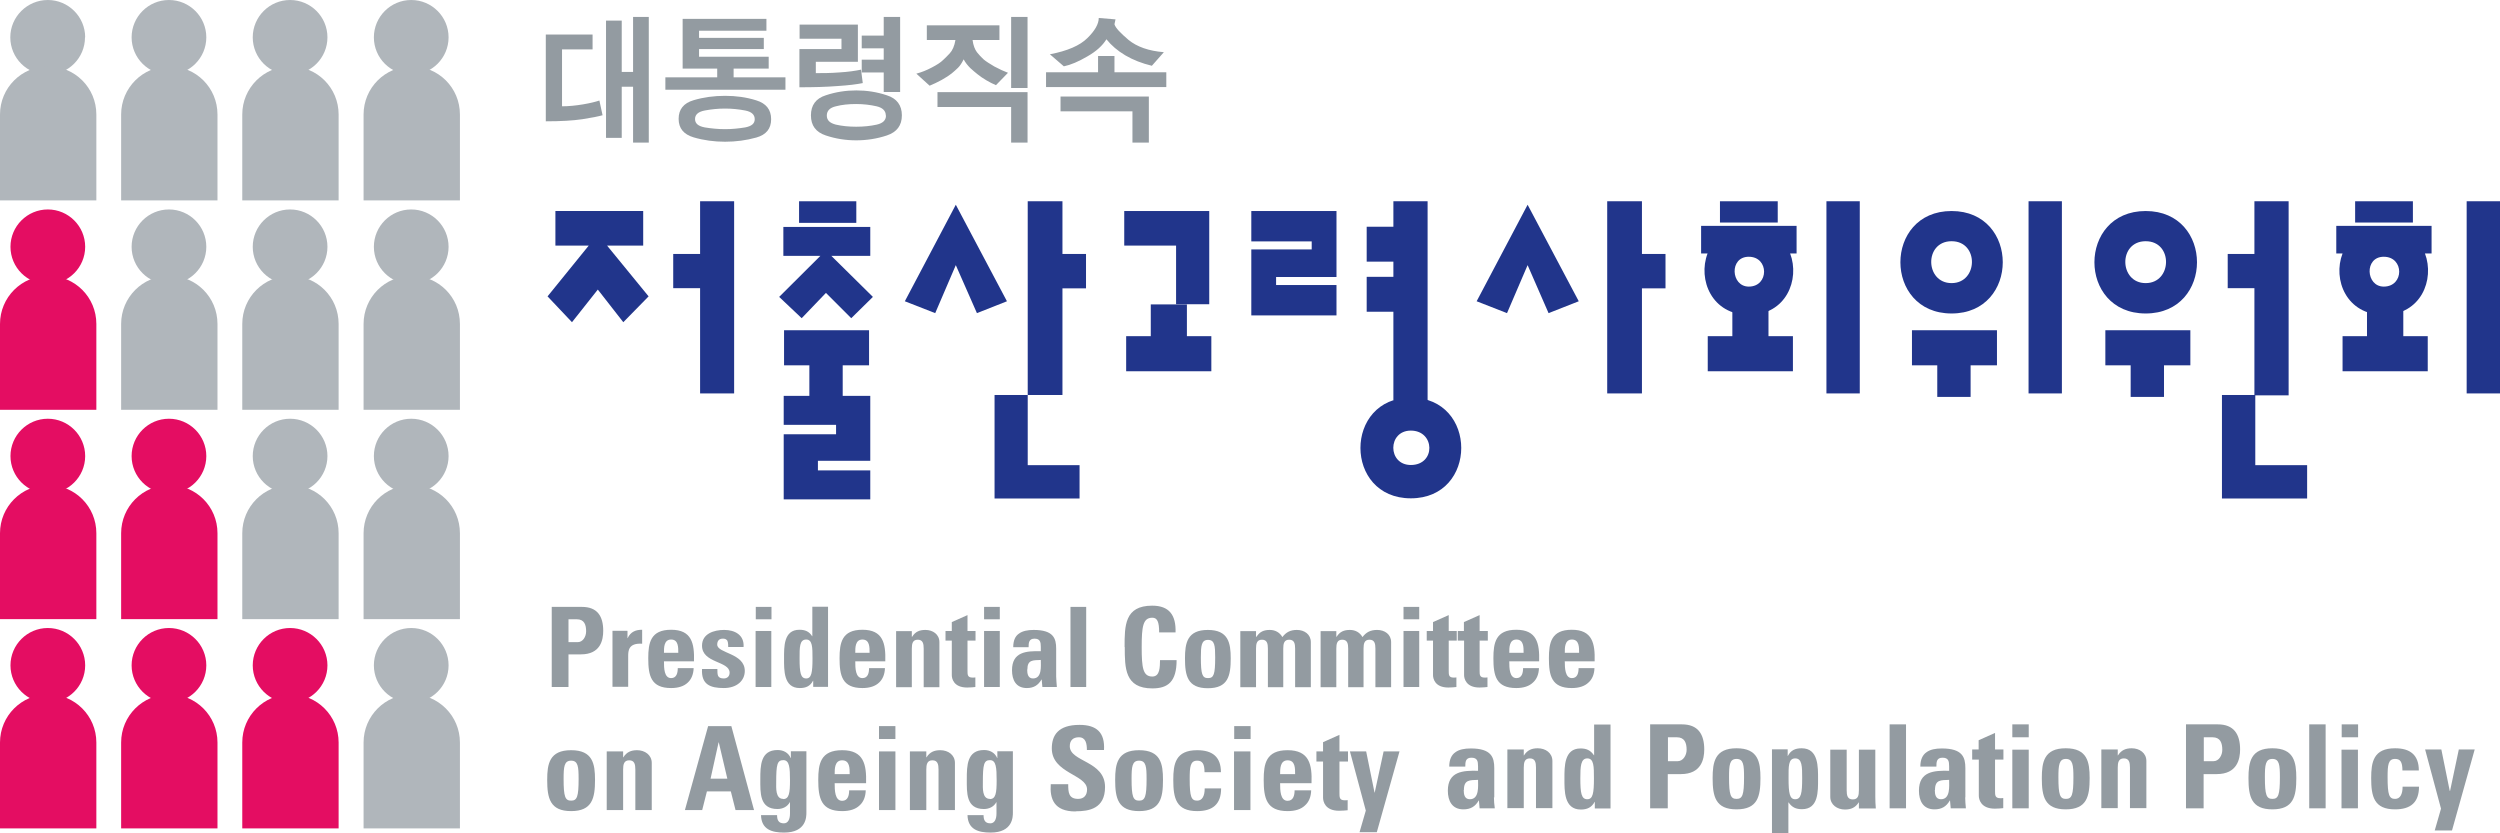 <?xml version="1.0" encoding="UTF-8"?><svg id="_레이어_2" xmlns="http://www.w3.org/2000/svg" viewBox="0 0 143.23 47.75"><defs><style>.cls-1{fill:#939ba1;}.cls-1,.cls-2,.cls-3,.cls-4{stroke-width:0px;}.cls-2{fill:#21358b;}.cls-3{fill:#b0b6bb;}.cls-4{fill:#e40d62;}</style></defs><g id="Layer_1"><path class="cls-1" d="M32.57,36.79h.53c.29,0,.48-.31.48-.62,0-.37-.1-.69-.53-.69h-.48v1.31M31.61,34.77h1.73c.88,0,1.22.53,1.22,1.37,0,.52-.15,1.35-1.28,1.35h-.71v1.87h-.96v-4.59Z"/><path class="cls-1" d="M35.95,36.15v.41h.01c.17-.37.47-.48.83-.48v.8c-.79-.05-.8.41-.8.72v1.75h-.9v-3.21h.85"/><path class="cls-1" d="M38.86,37.4c0-.31.01-.76-.41-.76s-.41.48-.41.76h.82M38.04,37.9c0,.38.01.95.41.95.32,0,.38-.31.38-.57h.91c-.01.35-.13.64-.34.83-.21.2-.53.31-.95.31-1.16,0-1.31-.71-1.31-1.71,0-.88.13-1.63,1.31-1.63s1.34.78,1.31,1.81h-1.72Z"/><path class="cls-1" d="M41.1,38.33c0,.15,0,.29.04.39.05.1.15.15.33.15s.33-.11.33-.33c0-.68-1.58-.53-1.58-1.55,0-.69.69-.9,1.27-.9.61,0,1.16.29,1.11.98h-.88c0-.22-.02-.36-.09-.41-.06-.06-.13-.07-.23-.07-.2,0-.31.13-.31.34,0,.51,1.58.48,1.58,1.51,0,.56-.46.98-1.2.98-.78,0-1.3-.2-1.25-1.09h.88"/><path class="cls-1" d="M44.19,39.36h-.9v-3.21h.9v3.21M43.3,34.77h.9v.71h-.9v-.71Z"/><path class="cls-1" d="M46.55,37.73c0-.64,0-1.09-.36-1.09-.39,0-.38.45-.38,1.09,0,.81.06,1.14.38,1.14.3,0,.36-.34.36-1.14M46.59,39.36v-.36h-.01c-.16.31-.41.42-.76.42-.93,0-.9-1.03-.9-1.69s-.03-1.65.88-1.65c.32,0,.55.09.73.37h.01v-1.69h.9v4.59h-.85Z"/><path class="cls-1" d="M49.82,37.4c0-.31.01-.76-.41-.76s-.41.48-.41.76h.82M49,37.9c0,.38.01.95.41.95.32,0,.38-.31.38-.57h.91c-.01.35-.13.64-.34.83-.21.2-.53.31-.95.31-1.16,0-1.31-.71-1.31-1.71,0-.88.13-1.63,1.31-1.63s1.34.78,1.31,1.81h-1.72Z"/><path class="cls-1" d="M52.25,36.48h.01c.18-.29.42-.39.76-.39.42,0,.8.25.8.7v2.58h-.9v-2.21c0-.29-.05-.51-.34-.51s-.34.22-.34.51v2.21h-.9v-3.21h.9v.32"/><path class="cls-1" d="M54.17,36.15h.36v-.51l.9-.4v.91h.46v.55h-.46v1.72c0,.24,0,.4.29.4.06,0,.12,0,.16-.01v.55c-.12.01-.25.03-.47.03-.78,0-.88-.52-.88-.71v-1.98h-.36v-.55"/><path class="cls-1" d="M57.28,39.36h-.9v-3.21h.9v3.21M56.38,34.77h.9v.71h-.9v-.71Z"/><path class="cls-1" d="M58.85,38.36c0,.23.04.51.33.51.53,0,.45-.71.45-1.06-.45.02-.77-.02-.77.55M60.51,38.76c0,.2.03.4.04.6h-.83l-.04-.43h-.01c-.19.33-.45.49-.84.49-.62,0-.85-.46-.85-1.02,0-1.06.82-1.11,1.65-1.09v-.25c0-.27-.04-.47-.36-.47s-.34.23-.34.49h-.88c0-.39.12-.64.33-.78.2-.15.5-.21.84-.21,1.14,0,1.29.49,1.29,1.07v1.6Z"/><rect class="cls-1" x="61.33" y="34.77" width=".9" height="4.59"/><path class="cls-1" d="M64.43,37.07c0-1.22,0-2.37,1.58-2.37.98,0,1.37.54,1.34,1.53h-.94c0-.61-.11-.84-.39-.84-.54,0-.61.51-.61,1.69s.07,1.68.61,1.68c.45,0,.43-.57.44-.94h.95c0,1.23-.49,1.62-1.39,1.62-1.58,0-1.58-1.17-1.58-2.37"/><path class="cls-1" d="M69.62,37.66c0-.67-.03-1-.41-1s-.41.34-.41,1c0,.98.08,1.19.41,1.19s.41-.21.41-1.19M67.89,37.72c0-.88.13-1.63,1.31-1.63s1.31.75,1.31,1.63c0,1-.15,1.71-1.31,1.71s-1.31-.71-1.31-1.71Z"/><path class="cls-1" d="M71.98,36.48h.01c.18-.29.42-.39.76-.39.32,0,.57.15.72.41.21-.28.46-.41.83-.41.43,0,.8.25.8.7v2.58h-.9v-2.21c0-.29-.05-.51-.34-.51s-.34.22-.34.51v2.21h-.88v-2.21c0-.29-.05-.51-.34-.51s-.34.22-.34.51v2.21h-.9v-3.21h.9v.32"/><path class="cls-1" d="M76.57,36.48h.01c.18-.29.42-.39.76-.39.32,0,.57.15.72.41.21-.28.46-.41.84-.41.43,0,.8.25.8.7v2.58h-.9v-2.21c0-.29-.05-.51-.34-.51s-.34.22-.34.51v2.21h-.88v-2.21c0-.29-.05-.51-.34-.51s-.34.22-.34.51v2.21h-.9v-3.21h.9v.32"/><path class="cls-1" d="M81.31,39.36h-.9v-3.21h.9v3.21M80.41,34.77h.9v.71h-.9v-.71Z"/><path class="cls-1" d="M81.74,36.15h.36v-.51l.9-.4v.91h.46v.55h-.46v1.72c0,.24,0,.4.28.4.06,0,.11,0,.16-.01v.55c-.12.01-.25.03-.46.03-.78,0-.88-.52-.88-.71v-1.98h-.36v-.55"/><path class="cls-1" d="M83.51,36.15h.36v-.51l.9-.4v.91h.47v.55h-.47v1.72c0,.24,0,.4.29.4.06,0,.12,0,.16-.01v.55c-.12.01-.25.03-.46.03-.77,0-.88-.52-.88-.71v-1.98h-.36v-.55"/><path class="cls-1" d="M87.29,37.4c0-.31.01-.76-.41-.76s-.41.48-.41.76h.82M86.47,37.9c0,.38.01.95.41.95.32,0,.38-.31.38-.57h.91c-.01.35-.13.64-.35.83-.21.2-.53.31-.95.31-1.16,0-1.31-.71-1.31-1.71,0-.88.13-1.63,1.31-1.63s1.34.78,1.31,1.81h-1.72Z"/><path class="cls-1" d="M90.47,37.4c0-.31.01-.76-.41-.76s-.41.48-.41.76h.82M89.65,37.9c0,.38.02.95.41.95.32,0,.38-.31.38-.57h.91c-.01.35-.13.64-.35.83-.21.2-.53.31-.95.31-1.16,0-1.31-.71-1.31-1.71,0-.88.13-1.63,1.31-1.63s1.34.78,1.31,1.81h-1.72Z"/><path class="cls-1" d="M33.15,44.63c0-.7-.03-1.05-.43-1.05s-.43.35-.43,1.05c0,1.02.09,1.24.43,1.24s.43-.22.43-1.24M31.35,44.68c0-.92.13-1.7,1.37-1.7s1.37.78,1.37,1.7c0,1.05-.16,1.79-1.37,1.79s-1.37-.74-1.37-1.79Z"/><path class="cls-1" d="M35.7,43.39h.01c.19-.3.44-.41.79-.41.44,0,.84.27.84.73v2.7h-.94v-2.32c0-.3-.05-.53-.35-.53s-.35.23-.35.53v2.32h-.94v-3.36h.94v.34"/><path class="cls-1" d="M41.18,42.53h-.01l-.46,2.08h.96l-.49-2.08M39.24,46.41l1.33-4.81h1.33l1.3,4.81h-1.06l-.27-1.07h-1.37l-.27,1.07h-.99Z"/><path class="cls-1" d="M44.87,45.78c.34,0,.39-.35.39-1.07s-.03-1.16-.38-1.16-.41.24-.41,1.27c0,.31-.05.95.4.95M46.2,43.05v3.5c0,.23.01,1.15-1.28,1.15-.7,0-1.3-.18-1.32-1h.92c0,.14.02.26.08.34.06.09.17.13.31.13.23,0,.35-.22.35-.56v-.65h-.01c-.14.26-.41.39-.71.39-1.03,0-.98-.94-.98-1.71s.01-1.67.99-1.67c.33,0,.62.15.75.46h.01v-.39h.89Z"/><path class="cls-1" d="M48.68,44.35c0-.32.01-.79-.43-.79s-.43.51-.43.79h.86M47.82,44.88c0,.4.01,1,.43,1,.33,0,.4-.32.4-.6h.95c-.01.37-.13.67-.36.87-.22.21-.55.32-.99.32-1.21,0-1.37-.74-1.37-1.79,0-.92.13-1.7,1.37-1.7s1.4.82,1.37,1.89h-1.8Z"/><path class="cls-1" d="M51.3,46.41h-.94v-3.36h.94v3.36M50.36,41.6h.94v.74h-.94v-.74Z"/><path class="cls-1" d="M53.07,43.39h.01c.19-.3.44-.41.79-.41.45,0,.84.27.84.73v2.7h-.94v-2.32c0-.3-.05-.53-.35-.53s-.35.23-.35.53v2.32h-.94v-3.36h.94v.34"/><path class="cls-1" d="M56.71,45.78c.34,0,.39-.35.39-1.07s-.03-1.16-.38-1.16-.41.24-.41,1.27c0,.31-.05.95.4.95M58.03,43.05v3.5c0,.23.01,1.15-1.28,1.15-.7,0-1.3-.18-1.32-1h.92c0,.14.02.26.08.34.06.09.17.13.31.13.23,0,.35-.22.35-.56v-.65h-.01c-.14.26-.41.39-.71.39-1.03,0-.98-.94-.98-1.71s.01-1.67.99-1.67c.33,0,.62.15.75.46h.01v-.39h.89Z"/><path class="cls-1" d="M61.62,46.49c-1.24,0-1.48-.73-1.42-1.56h1c0,.46.02.84.57.84.34,0,.51-.22.51-.54,0-.86-2.02-.92-2.02-2.35,0-.75.36-1.35,1.59-1.35.98,0,1.46.44,1.4,1.44h-.98c0-.36-.06-.73-.46-.73-.33,0-.52.18-.52.51,0,.91,2.02.83,2.02,2.34,0,1.24-.91,1.39-1.68,1.39"/><path class="cls-1" d="M65.69,44.63c0-.7-.03-1.05-.43-1.05s-.43.35-.43,1.05c0,1.02.09,1.24.43,1.24s.43-.22.43-1.24M63.89,44.68c0-.92.13-1.7,1.37-1.7s1.37.78,1.37,1.7c0,1.05-.16,1.79-1.37,1.79s-1.37-.74-1.37-1.79Z"/><path class="cls-1" d="M69.01,44.25c0-.5-.13-.67-.42-.67-.4,0-.43.35-.43,1.05,0,1.02.09,1.24.43,1.24.29,0,.43-.27.43-.7h.94c0,.91-.49,1.3-1.37,1.3-1.21,0-1.37-.74-1.37-1.79,0-.92.13-1.7,1.37-1.7.87,0,1.36.38,1.36,1.26h-.94"/><path class="cls-1" d="M71.64,46.41h-.94v-3.36h.94v3.36M70.71,41.6h.94v.74h-.94v-.74Z"/><path class="cls-1" d="M74.2,44.35c0-.32.01-.79-.43-.79s-.43.51-.43.79h.86M73.34,44.88c0,.4.01,1,.43,1,.33,0,.4-.32.4-.6h.95c-.01.37-.13.67-.36.87-.22.21-.55.32-.99.32-1.21,0-1.37-.74-1.37-1.79,0-.92.13-1.7,1.37-1.7s1.41.82,1.37,1.89h-1.8Z"/><path class="cls-1" d="M75.42,43.05h.38v-.53l.94-.42v.95h.49v.58h-.49v1.8c0,.25,0,.42.3.42.06,0,.12,0,.17-.01v.58c-.13.01-.26.03-.49.03-.81,0-.92-.54-.92-.75v-2.07h-.38v-.58"/><polyline class="cls-1" points="78.25 46.44 77.34 43.05 78.27 43.05 78.75 45.41 78.76 45.41 79.27 43.05 80.18 43.05 78.88 47.68 77.89 47.68 78.25 46.44"/><path class="cls-1" d="M83.86,45.26c0,.24.04.53.35.53.55,0,.47-.75.47-1.11-.47.02-.81-.02-.81.58M85.59,45.68c0,.2.02.42.05.63h-.87l-.04-.45h-.01c-.2.35-.47.51-.88.51-.65,0-.89-.49-.89-1.07,0-1.11.86-1.16,1.73-1.14v-.26c0-.29-.04-.49-.38-.49s-.35.25-.35.51h-.92c0-.4.13-.67.35-.82.21-.16.52-.22.88-.22,1.19,0,1.35.51,1.35,1.13v1.68Z"/><path class="cls-1" d="M87.3,43.28h.01c.19-.3.44-.41.79-.41.45,0,.84.27.84.73v2.7h-.94v-2.32c0-.3-.05-.53-.35-.53s-.35.23-.35.53v2.32h-.94v-3.36h.94v.34"/><path class="cls-1" d="M91.32,44.59c0-.67,0-1.14-.38-1.14s-.4.47-.4,1.14c0,.85.06,1.2.4,1.2.32,0,.38-.35.38-1.2M91.37,46.31v-.37h-.01c-.17.32-.43.44-.79.44-.97,0-.94-1.08-.94-1.77s-.02-1.73.92-1.73c.34,0,.57.1.77.39h.01v-1.76h.94v4.81h-.89Z"/><path class="cls-1" d="M95.56,43.61h.56c.3,0,.51-.33.51-.65,0-.39-.11-.72-.56-.72h-.51v1.37M94.55,41.5h1.81c.92,0,1.28.56,1.28,1.44,0,.54-.16,1.41-1.34,1.41h-.75v1.96h-1.01v-4.81Z"/><path class="cls-1" d="M99.92,44.53c0-.7-.03-1.05-.43-1.05s-.43.35-.43,1.05c0,1.02.09,1.24.43,1.24s.43-.22.43-1.24M98.12,44.58c0-.92.13-1.71,1.37-1.71s1.37.79,1.37,1.71c0,1.05-.16,1.79-1.37,1.79s-1.37-.74-1.37-1.79Z"/><path class="cls-1" d="M103.25,44.59c0-.67,0-1.14-.4-1.14s-.38.47-.38,1.14c0,.85.06,1.2.38,1.2.34,0,.4-.35.4-1.2M102.42,42.94v.37h.01c.17-.33.43-.44.79-.44.97,0,.94,1.08.94,1.77s.03,1.72-.92,1.72c-.34,0-.57-.1-.77-.39h-.01v1.76h-.94v-4.8h.89Z"/><path class="cls-1" d="M106.5,45.97h-.01c-.19.3-.44.41-.79.41-.44,0-.84-.27-.84-.73v-2.7h.94v2.33c0,.3.05.52.35.52s.35-.22.35-.52v-2.33h.94v2.7c0,.22.01.44.03.67h-.97v-.34"/><rect class="cls-1" x="108.26" y="41.5" width=".94" height="4.81"/><path class="cls-1" d="M110.85,45.26c0,.24.04.53.35.53.55,0,.47-.75.47-1.11-.47.02-.81-.02-.81.58M112.59,45.68c0,.2.02.42.04.63h-.87l-.04-.45h-.01c-.2.35-.47.51-.88.51-.65,0-.89-.49-.89-1.07,0-1.11.86-1.16,1.73-1.14v-.26c0-.29-.04-.49-.38-.49s-.35.25-.35.51h-.92c0-.4.13-.67.35-.82.21-.16.52-.22.88-.22,1.19,0,1.35.51,1.35,1.13v1.68Z"/><path class="cls-1" d="M112.98,42.94h.38v-.53l.94-.42v.95h.48v.58h-.48v1.79c0,.25,0,.42.3.42.06,0,.12,0,.17-.01v.58c-.12.01-.26.03-.48.03-.81,0-.92-.54-.92-.74v-2.07h-.38v-.58"/><path class="cls-1" d="M116.23,46.31h-.94v-3.36h.94v3.36M115.29,41.5h.94v.74h-.94v-.74Z"/><path class="cls-1" d="M118.79,44.53c0-.7-.04-1.05-.43-1.05s-.43.35-.43,1.05c0,1.02.09,1.24.43,1.24s.43-.22.43-1.24M116.98,44.58c0-.92.13-1.71,1.37-1.71s1.37.79,1.37,1.71c0,1.05-.16,1.79-1.37,1.79s-1.37-.74-1.37-1.79Z"/><path class="cls-1" d="M121.33,43.28h.01c.19-.3.44-.41.79-.41.45,0,.84.27.84.73v2.7h-.94v-2.32c0-.3-.05-.53-.35-.53s-.35.23-.35.53v2.32h-.94v-3.36h.94v.34"/><path class="cls-1" d="M126.26,43.61h.56c.3,0,.5-.33.5-.65,0-.39-.11-.72-.56-.72h-.5v1.37M125.25,41.5h1.81c.92,0,1.28.56,1.28,1.44,0,.54-.16,1.41-1.34,1.41h-.75v1.96h-1.01v-4.81Z"/><path class="cls-1" d="M130.62,44.53c0-.7-.03-1.05-.43-1.05s-.43.35-.43,1.05c0,1.02.09,1.24.43,1.24s.43-.22.43-1.24M128.82,44.58c0-.92.13-1.71,1.37-1.71s1.37.79,1.37,1.71c0,1.05-.16,1.79-1.37,1.79s-1.37-.74-1.37-1.79Z"/><rect class="cls-1" x="132.3" y="41.5" width=".94" height="4.81"/><path class="cls-1" d="M135.09,46.31h-.94v-3.36h.94v3.36M134.16,41.5h.94v.74h-.94v-.74Z"/><path class="cls-1" d="M137.64,44.14c0-.5-.13-.66-.42-.66-.4,0-.43.35-.43,1.05,0,1.02.09,1.24.43,1.24.29,0,.43-.27.43-.7h.94c0,.91-.49,1.3-1.37,1.3-1.21,0-1.37-.74-1.37-1.79,0-.92.13-1.71,1.37-1.71.87,0,1.36.39,1.36,1.27h-.94"/><polyline class="cls-1" points="139.85 46.33 138.94 42.94 139.87 42.94 140.35 45.31 140.37 45.31 140.87 42.94 141.78 42.94 140.48 47.58 139.49 47.58 139.85 46.33"/><path class="cls-1" d="M36.27,8.17v-3.2h-.65v2.93h-.9V1.18h.9v2.94h.65V.97h.9v7.2h-.9M34.53,6.6c-.25.07-.64.15-1.17.23-.53.08-1.23.12-2.09.12V1.98h2.68v.85h-1.75v3.26c.38,0,.78-.04,1.2-.11.42-.07.73-.15.94-.22l.18.83Z"/><path class="cls-1" d="M43.24,6.83c0-.26-.18-.43-.55-.5-.37-.07-.75-.11-1.15-.11s-.79.04-1.16.11c-.37.07-.56.23-.56.49s.19.41.56.48c.37.06.76.1,1.16.1s.78-.04,1.15-.1c.37-.07.55-.22.55-.47M44.18,6.83c0,.54-.28.89-.85,1.05-.57.16-1.17.24-1.79.24s-1.22-.08-1.8-.25c-.57-.17-.86-.52-.86-1.06s.28-.9.86-1.07c.57-.17,1.17-.25,1.8-.25s1.22.08,1.79.26c.56.17.85.53.85,1.08ZM39.11,3.93V1.08h4.8v.68h-3.86v.41h3.71v.64h-3.71v.44h3.99v.68h-2.01v.5h2.97v.71h-6.88v-.71h2.97v-.5h-1.97Z"/><path class="cls-1" d="M50.63,5.27v-1.12h-1.26v-.73h1.26v-.65h-1.26v-.73h1.26V.97h.94v4.3h-.94M50.75,6.62c0-.27-.18-.45-.53-.53-.35-.08-.74-.13-1.17-.13s-.82.04-1.16.13c-.35.08-.52.26-.52.53s.17.43.52.52c.35.08.73.12,1.16.12s.82-.04,1.18-.12c.35-.08.53-.25.53-.52ZM51.67,6.61c0,.58-.29.96-.86,1.15-.57.19-1.16.28-1.76.28s-1.17-.09-1.74-.28c-.57-.19-.85-.57-.85-1.15s.28-.97.85-1.15c.57-.19,1.15-.28,1.75-.28s1.18.09,1.75.28c.57.18.86.57.86,1.15ZM49.43,4.76c-.34.07-.82.13-1.45.17-.63.05-1.35.07-2.18.07v-2.19h2.41v-.59h-2.4v-.81h3.34v2.13h-2.41v.65c.39,0,.83,0,1.34-.04.51-.03.92-.09,1.25-.16l.1.77Z"/><path class="cls-1" d="M57.93,5.04V.97h.94v4.07h-.94M57.93,8.17v-2.04h-4.22v-.85h5.16v2.89h-.94ZM57.06,4.88c-.18-.08-.37-.17-.55-.28-.19-.11-.36-.23-.51-.35-.12-.09-.25-.21-.41-.35-.15-.15-.28-.31-.38-.5-.1.2-.2.36-.32.48-.12.11-.24.23-.37.33-.14.11-.32.23-.57.37-.24.13-.47.24-.69.33l-.76-.69c.3-.08.6-.2.88-.35.29-.15.51-.29.65-.43.1-.09.22-.21.38-.38.16-.17.27-.42.33-.77h-1.64v-.84h4.16v.84h-1.54c.04.31.13.54.25.7.12.15.25.29.38.41.14.12.35.25.62.41.28.15.54.27.78.36l-.69.71Z"/><path class="cls-1" d="M64.88,8.17v-1.79h-4.12v-.85h5.06v2.64h-.94M66,3.77c-.58-.14-1.09-.34-1.53-.6-.44-.26-.8-.57-1.08-.92-.22.36-.58.69-1.09.98-.51.3-.96.49-1.35.57l-.8-.69c1-.19,1.72-.5,2.15-.93.43-.42.65-.81.65-1.15l.96.08c-.02.07-.04.17-.06.28.06.21.34.5.81.9.48.39,1.15.63,2.02.7l-.68.77ZM59.93,4.99v-.85h2.98v-.93h.94v.93h2.97v.85h-6.88Z"/><polyline class="cls-2" points="31.82 14.07 31.82 12.09 36.85 12.09 36.85 14.07 34.78 14.07 37.16 16.98 35.71 18.46 34.25 16.59 32.77 18.46 31.37 16.98 33.73 14.07 31.82 14.07"/><polyline class="cls-2" points="40.11 22.54 40.11 16.51 38.57 16.51 38.57 14.55 40.11 14.55 40.11 11.53 42.06 11.53 42.06 22.54 40.11 22.54"/><path class="cls-2" d="M45.78,12.77v-1.24h3.28v1.24h-3.28M44.88,14.66v-1.66h4.98v1.66h-2.23l2.38,2.35-1.24,1.22-1.45-1.45-1.39,1.45-1.29-1.22,2.36-2.35h-2.12Z"/><polyline class="cls-2" points="48.28 20.93 48.28 22.74 46.37 22.74 46.37 20.93 44.92 20.93 44.92 18.92 49.79 18.92 49.79 20.93 48.28 20.93"/><polyline class="cls-2" points="44.9 28.61 44.9 24.88 47.9 24.88 47.9 24.34 44.9 24.34 44.9 22.68 49.86 22.68 49.86 26.4 46.86 26.4 46.86 26.95 49.86 26.95 49.86 28.61 44.9 28.61"/><polyline class="cls-2" points="55.97 17.94 54.76 15.19 53.58 17.94 51.84 17.26 54.76 11.73 57.69 17.26 55.97 17.94"/><polyline class="cls-2" points="60.87 16.52 60.87 22.63 58.88 22.63 58.88 11.53 60.87 11.53 60.87 14.55 62.22 14.55 62.22 16.52 60.87 16.52"/><polyline class="cls-2" points="56.98 28.56 56.98 22.63 58.88 22.63 58.88 26.65 61.85 26.65 61.85 28.56 56.98 28.56"/><polyline class="cls-2" points="67.38 17.43 67.38 14.07 64.41 14.07 64.41 12.09 69.28 12.09 69.28 17.43 67.38 17.43"/><polyline class="cls-2" points="64.52 21.27 64.52 19.26 65.93 19.26 65.93 17.44 68 17.44 68 19.26 69.4 19.26 69.4 21.27 64.52 21.27"/><polyline class="cls-2" points="71.69 18.07 71.69 14.29 75.15 14.29 75.15 13.83 71.69 13.83 71.69 12.09 76.57 12.09 76.57 15.87 73.11 15.87 73.11 16.33 76.57 16.33 76.57 18.07 71.69 18.07"/><polyline class="cls-2" points="79.83 22.93 79.83 17.86 78.3 17.86 78.3 15.86 79.83 15.86 79.83 14.99 78.3 14.99 78.3 12.99 79.83 12.99 79.83 11.53 81.79 11.53 81.79 22.93 79.83 22.93"/><path class="cls-2" d="M80.83,24.67c-1.34,0-1.34,1.97,0,1.97,1.44,0,1.39-1.97,0-1.97M80.83,22.78c3.85,0,3.85,5.77,0,5.77s-3.85-5.77,0-5.77Z"/><polyline class="cls-2" points="88.72 17.94 87.52 15.19 86.34 17.94 84.6 17.26 87.52 11.73 90.45 17.26 88.72 17.94"/><polyline class="cls-2" points="94.07 16.52 94.07 22.54 92.08 22.54 92.08 11.53 94.07 11.53 94.07 14.55 95.42 14.55 95.42 16.52 94.07 16.52"/><path class="cls-2" d="M100.19,14.71c-1.13,0-1.03,1.71,0,1.71,1.17,0,1.17-1.71,0-1.71M101.85,12.75h-3.31v-1.22h3.31v1.22ZM97.46,14.52v-1.58h5.47v1.58h-.37c.57,1.5-.23,3.52-2.36,3.52s-2.94-2.02-2.37-3.52h-.36Z"/><polyline class="cls-2" points="97.84 21.27 97.84 19.26 99.25 19.26 99.25 17.44 101.32 17.44 101.32 19.26 102.72 19.26 102.72 21.27 97.84 21.27"/><rect class="cls-2" x="104.64" y="11.53" width="1.91" height="11.01"/><path class="cls-2" d="M111.81,13.82c-1.58,0-1.53,2.4,0,2.4s1.58-2.4,0-2.4M111.81,12.09c3.91,0,3.91,5.87,0,5.87s-3.91-5.87,0-5.87Z"/><polyline class="cls-2" points="112.9 20.93 112.9 22.74 110.99 22.74 110.99 20.93 109.54 20.93 109.54 18.92 114.41 18.92 114.41 20.93 112.9 20.93"/><rect class="cls-2" x="116.22" y="11.53" width="1.91" height="11.01"/><path class="cls-2" d="M122.93,13.82c-1.58,0-1.53,2.4,0,2.4s1.58-2.4,0-2.4M122.93,12.09c3.92,0,3.92,5.87,0,5.87s-3.91-5.87,0-5.87Z"/><polyline class="cls-2" points="123.98 20.93 123.98 22.74 122.07 22.74 122.07 20.93 120.62 20.93 120.62 18.92 125.49 18.92 125.49 20.93 123.98 20.93"/><polyline class="cls-2" points="129.16 22.65 129.16 16.51 127.63 16.51 127.63 14.55 129.16 14.55 129.16 11.53 131.12 11.53 131.12 22.65 129.16 22.65"/><polyline class="cls-2" points="127.3 28.56 127.3 22.63 129.21 22.63 129.21 26.65 132.18 26.65 132.18 28.56 127.3 28.56"/><path class="cls-2" d="M136.57,14.71c-1.13,0-1.03,1.71,0,1.71,1.18,0,1.18-1.71,0-1.71M138.24,12.75h-3.31v-1.22h3.31v1.22ZM133.85,14.52v-1.58h5.46v1.58h-.38c.57,1.5-.23,3.52-2.36,3.52s-2.94-2.02-2.36-3.52h-.36Z"/><polyline class="cls-2" points="134.21 21.27 134.21 19.26 135.61 19.26 135.61 17.44 137.69 17.44 137.69 19.26 139.09 19.26 139.09 21.27 134.21 21.27"/><rect class="cls-2" x="141.32" y="11.53" width="1.91" height="11.01"/><path class="cls-4" d="M4.88,14.14c0-1.18-.96-2.14-2.14-2.14s-2.14.96-2.14,2.14.96,2.14,2.14,2.14,2.14-.96,2.14-2.14"/><path class="cls-4" d="M0,23.48v-4.92c0-1.52,1.23-2.76,2.76-2.76s2.76,1.23,2.76,2.76v4.92H0"/><path class="cls-4" d="M4.88,26.13c0-1.18-.96-2.14-2.14-2.14s-2.14.96-2.14,2.14.96,2.14,2.14,2.14,2.14-.96,2.14-2.14"/><path class="cls-4" d="M0,35.47v-4.92c0-1.52,1.23-2.76,2.76-2.76s2.76,1.23,2.76,2.76v4.92H0"/><path class="cls-4" d="M11.82,26.13c0-1.18-.96-2.14-2.14-2.14s-2.14.96-2.14,2.14.96,2.14,2.14,2.14,2.14-.96,2.14-2.14"/><path class="cls-4" d="M6.94,35.47v-4.92c0-1.52,1.23-2.76,2.76-2.76s2.76,1.23,2.76,2.76v4.92h-5.51"/><path class="cls-4" d="M4.88,38.12c0-1.18-.96-2.14-2.14-2.14s-2.14.96-2.14,2.14.96,2.14,2.14,2.14,2.14-.96,2.14-2.14"/><path class="cls-4" d="M0,47.46v-4.92c0-1.52,1.23-2.76,2.76-2.76s2.76,1.24,2.76,2.76v4.92H0"/><path class="cls-4" d="M11.82,38.12c0-1.18-.96-2.14-2.14-2.14s-2.14.96-2.14,2.14.96,2.14,2.14,2.14,2.14-.96,2.14-2.14"/><path class="cls-4" d="M6.94,47.46v-4.92c0-1.52,1.23-2.76,2.76-2.76s2.76,1.24,2.76,2.76v4.92h-5.51"/><path class="cls-4" d="M18.76,38.12c0-1.18-.96-2.14-2.14-2.14s-2.14.96-2.14,2.14.96,2.14,2.14,2.14,2.14-.96,2.14-2.14"/><path class="cls-4" d="M13.88,47.46v-4.92c0-1.52,1.23-2.76,2.76-2.76s2.76,1.24,2.76,2.76v4.92h-5.51"/><path class="cls-3" d="M4.88,2.14c0-1.18-.96-2.14-2.14-2.14S.59.96.59,2.14s.96,2.14,2.14,2.14,2.14-.96,2.14-2.14"/><path class="cls-3" d="M0,11.48v-4.92c0-1.52,1.23-2.76,2.76-2.76s2.76,1.23,2.76,2.76v4.92H0"/><path class="cls-3" d="M11.82,2.14c0-1.18-.96-2.14-2.14-2.14s-2.14.96-2.14,2.14.96,2.14,2.14,2.14,2.14-.96,2.14-2.14"/><path class="cls-3" d="M6.94,11.48v-4.92c0-1.52,1.23-2.76,2.76-2.76s2.76,1.23,2.76,2.76v4.92h-5.51"/><path class="cls-3" d="M18.76,2.14c0-1.18-.96-2.14-2.14-2.14s-2.14.96-2.14,2.14.96,2.14,2.14,2.14,2.14-.96,2.14-2.14"/><path class="cls-3" d="M13.88,11.48v-4.92c0-1.52,1.23-2.76,2.76-2.76s2.76,1.23,2.76,2.76v4.92h-5.51"/><path class="cls-3" d="M25.7,2.14c0-1.18-.96-2.14-2.14-2.14s-2.14.96-2.14,2.14.96,2.14,2.14,2.14,2.14-.96,2.14-2.14"/><path class="cls-3" d="M20.83,11.48v-4.92c0-1.52,1.23-2.76,2.76-2.76s2.76,1.23,2.76,2.76v4.92h-5.51"/><path class="cls-3" d="M11.82,14.14c0-1.18-.96-2.14-2.14-2.14s-2.14.96-2.14,2.14.96,2.14,2.14,2.14,2.14-.96,2.14-2.14"/><path class="cls-3" d="M6.94,23.48v-4.92c0-1.52,1.23-2.76,2.76-2.76s2.76,1.23,2.76,2.76v4.92h-5.51"/><path class="cls-3" d="M18.76,14.14c0-1.18-.96-2.14-2.14-2.14s-2.14.96-2.14,2.14.96,2.14,2.14,2.14,2.14-.96,2.14-2.14"/><path class="cls-3" d="M13.88,23.48v-4.92c0-1.52,1.23-2.76,2.76-2.76s2.76,1.23,2.76,2.76v4.92h-5.51"/><path class="cls-3" d="M25.7,14.14c0-1.18-.96-2.14-2.14-2.14s-2.14.96-2.14,2.14.96,2.14,2.14,2.14,2.14-.96,2.14-2.14"/><path class="cls-3" d="M20.83,23.48v-4.92c0-1.52,1.23-2.76,2.76-2.76s2.76,1.23,2.76,2.76v4.92h-5.51"/><path class="cls-3" d="M18.76,26.13c0-1.18-.96-2.14-2.14-2.14s-2.14.96-2.14,2.14.96,2.14,2.14,2.14,2.14-.96,2.14-2.14"/><path class="cls-3" d="M13.88,35.47v-4.92c0-1.52,1.23-2.76,2.76-2.76s2.76,1.23,2.76,2.76v4.92h-5.51"/><path class="cls-3" d="M25.7,26.13c0-1.18-.96-2.14-2.14-2.14s-2.14.96-2.14,2.14.96,2.14,2.14,2.14,2.14-.96,2.14-2.14"/><path class="cls-3" d="M20.83,35.47v-4.92c0-1.52,1.23-2.76,2.76-2.76s2.76,1.23,2.76,2.76v4.92h-5.51"/><path class="cls-3" d="M25.7,38.12c0-1.18-.96-2.14-2.14-2.14s-2.14.96-2.14,2.14.96,2.14,2.14,2.14,2.14-.96,2.14-2.14"/><path class="cls-3" d="M20.83,47.46v-4.92c0-1.52,1.23-2.76,2.76-2.76s2.76,1.24,2.76,2.76v4.92h-5.51"/></g></svg>